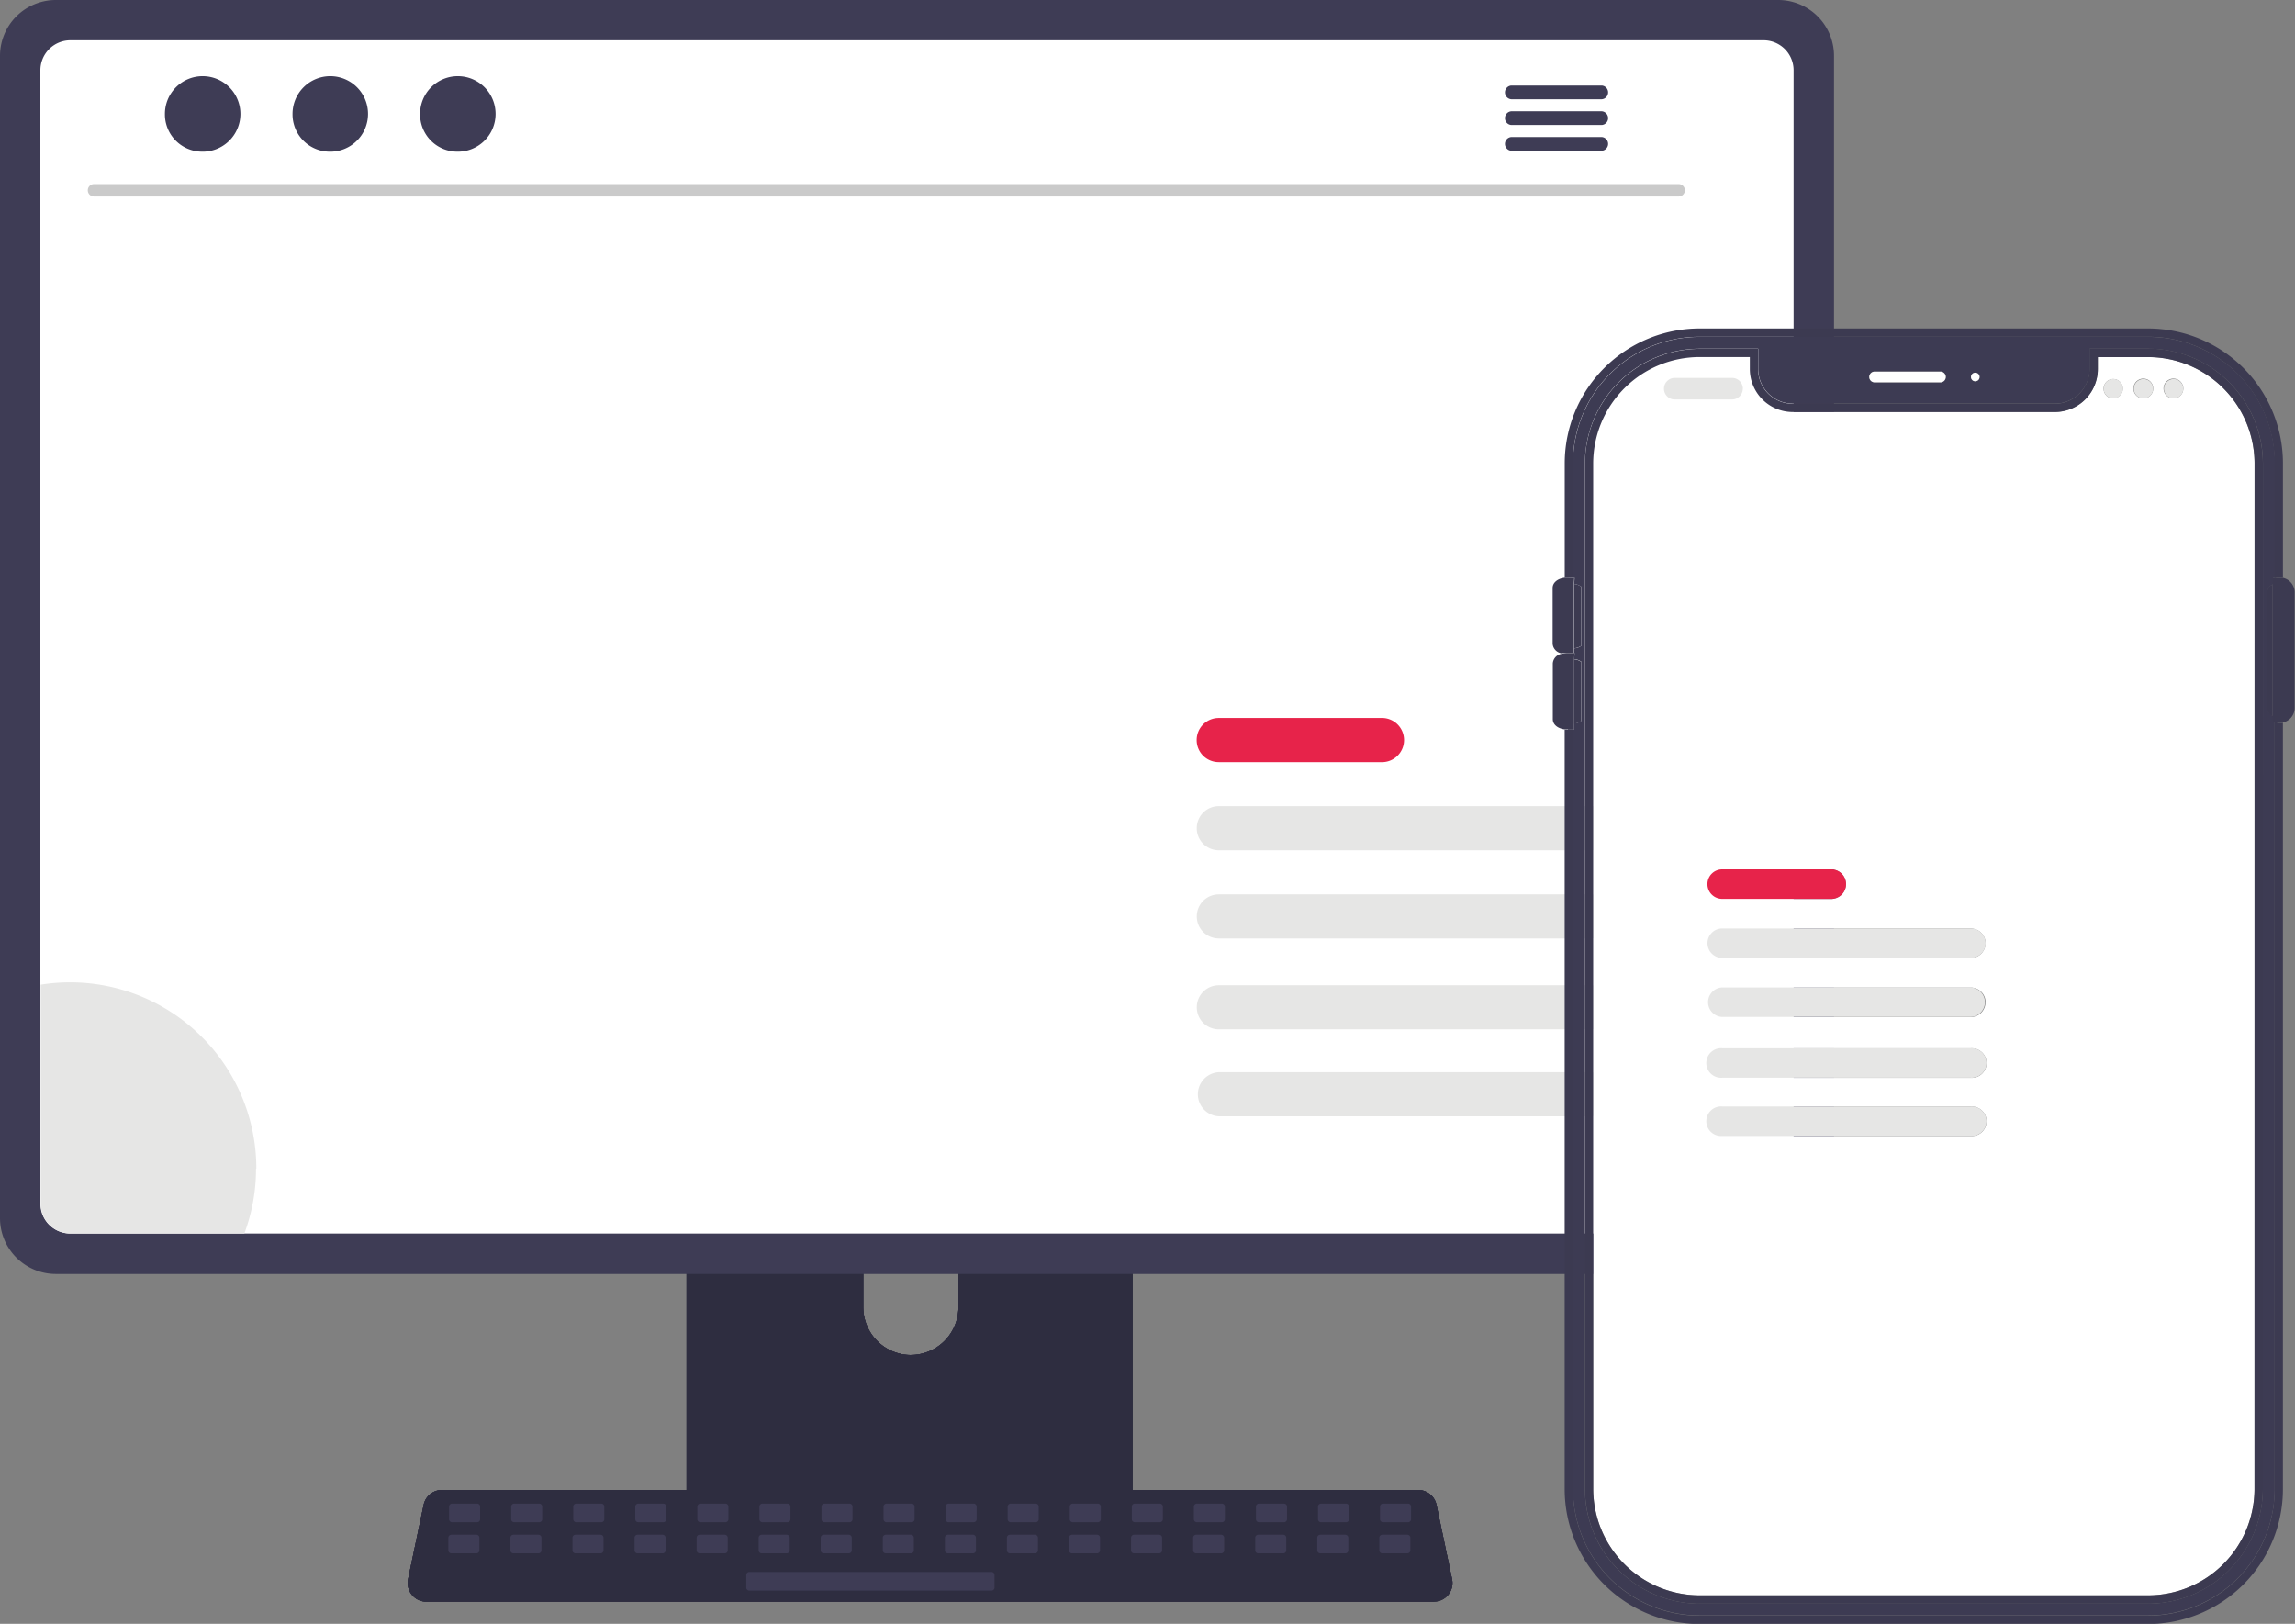 <svg xmlns="http://www.w3.org/2000/svg" xmlns:xlink="http://www.w3.org/1999/xlink" width="81.649" height="57.768" viewBox="0 0 81.649 57.768">
  <rect x="0" y="0" width="81.649" height="57.768" fill="#808080" stroke="none"/>
  <defs>
    <clipPath id="clip-path">
      <rect id="長方形_28699" data-name="長方形 28699" width="81.649" height="57.768" transform="translate(0 0)" fill="#fff"/>
    </clipPath>
  </defs>
  <g id="front-page-proposal-icon-02" clip-path="url(#clip-path)">
    <path id="パス_599" data-name="パス 599" d="M57.382,61.172H43.047a.769.769,0,0,0-.764.766V80.166H58.148V61.938a.768.768,0,0,0-.764-.766ZM50.263,74.039a1.7,1.7,0,0,1-1.694-1.691V69.735a1.694,1.694,0,0,1,3.387,0v2.612a1.7,1.7,0,0,1-1.694,1.691Z" transform="translate(-17.857 -25.834)" fill="#2e2d40"/>
    <path id="パス_600" data-name="パス 600" d="M42.2,92.8v2.186a.426.426,0,0,0,.428.426H57.735a.428.428,0,0,0,.426-.426V92.8Z" transform="translate(-17.821 -39.19)" fill="#3e3c55"/>
    <path id="パス_601" data-name="パス 601" d="M61.62,95.731H25.771a.663.663,0,0,1-.662-.662.721.721,0,0,1,.013-.137l.556-2.65a.663.663,0,0,1,.645-.523h34.74a.663.663,0,0,1,.645.523l.556,2.65a.662.662,0,0,1-.51.782.7.7,0,0,1-.135.013Z" transform="translate(-10.604 -38.751)" fill="#2e2d40"/>
    <path id="パス_602" data-name="パス 602" d="M28.654,92.6h-.888a.108.108,0,0,0-.108.108v.446a.108.108,0,0,0,.108.108h.888a.108.108,0,0,0,.108-.108v-.446A.108.108,0,0,0,28.654,92.6Z" transform="translate(-11.681 -39.108)" fill="#3e3c55"/>
    <path id="パス_603" data-name="パス 603" d="M32.477,92.6h-.888a.108.108,0,0,0-.108.108v.446a.108.108,0,0,0,.108.108h.888a.108.108,0,0,0,.108-.108v-.446A.108.108,0,0,0,32.477,92.6Z" transform="translate(-13.295 -39.108)" fill="#3e3c55"/>
    <path id="パス_604" data-name="パス 604" d="M36.3,92.6h-.888a.108.108,0,0,0-.108.108v.446a.108.108,0,0,0,.108.108H36.3a.108.108,0,0,0,.108-.108v-.446A.108.108,0,0,0,36.3,92.6Z" transform="translate(-14.909 -39.108)" fill="#3e3c55"/>
    <path id="パス_605" data-name="パス 605" d="M40.121,92.6h-.888a.108.108,0,0,0-.108.108v.446a.108.108,0,0,0,.108.108h.888a.108.108,0,0,0,.108-.108v-.446A.108.108,0,0,0,40.121,92.6Z" transform="translate(-16.524 -39.108)" fill="#3e3c55"/>
    <path id="パス_606" data-name="パス 606" d="M43.944,92.6h-.888a.108.108,0,0,0-.108.108v.446a.108.108,0,0,0,.108.108h.888a.108.108,0,0,0,.108-.108v-.446A.108.108,0,0,0,43.944,92.6Z" transform="translate(-18.138 -39.108)" fill="#3e3c55"/>
    <path id="パス_607" data-name="パス 607" d="M47.766,92.6h-.888a.108.108,0,0,0-.108.108v.446a.108.108,0,0,0,.108.108h.888a.108.108,0,0,0,.108-.108v-.446A.108.108,0,0,0,47.766,92.6Z" transform="translate(-19.752 -39.108)" fill="#3e3c55"/>
    <path id="パス_608" data-name="パス 608" d="M51.588,92.6H50.7a.108.108,0,0,0-.108.108v.446a.108.108,0,0,0,.108.108h.888a.108.108,0,0,0,.108-.108v-.446A.108.108,0,0,0,51.588,92.6Z" transform="translate(-21.366 -39.108)" fill="#3e3c55"/>
    <path id="パス_609" data-name="パス 609" d="M55.411,92.6h-.888a.108.108,0,0,0-.108.108v.446a.108.108,0,0,0,.108.108h.888a.108.108,0,0,0,.108-.108v-.446A.108.108,0,0,0,55.411,92.6Z" transform="translate(-22.981 -39.108)" fill="#3e3c55"/>
    <path id="パス_610" data-name="パス 610" d="M59.233,92.6h-.888a.108.108,0,0,0-.108.108v.446a.108.108,0,0,0,.108.108h.888a.108.108,0,0,0,.108-.108v-.446A.108.108,0,0,0,59.233,92.6Z" transform="translate(-24.595 -39.108)" fill="#3e3c55"/>
    <path id="パス_611" data-name="パス 611" d="M63.055,92.6h-.888a.108.108,0,0,0-.108.108v.446a.108.108,0,0,0,.108.108h.888a.108.108,0,0,0,.108-.108v-.446A.108.108,0,0,0,63.055,92.6Z" transform="translate(-26.209 -39.108)" fill="#3e3c55"/>
    <path id="パス_612" data-name="パス 612" d="M66.878,92.6H65.99a.108.108,0,0,0-.108.108v.446a.108.108,0,0,0,.108.108h.888a.108.108,0,0,0,.108-.108v-.446A.108.108,0,0,0,66.878,92.6Z" transform="translate(-27.823 -39.108)" fill="#3e3c55"/>
    <path id="パス_613" data-name="パス 613" d="M70.7,92.6h-.888a.108.108,0,0,0-.108.108v.446a.108.108,0,0,0,.108.108H70.7a.108.108,0,0,0,.108-.108v-.446A.108.108,0,0,0,70.7,92.6Z" transform="translate(-29.438 -39.108)" fill="#3e3c55"/>
    <path id="パス_614" data-name="パス 614" d="M74.522,92.6h-.888a.108.108,0,0,0-.108.108v.446a.108.108,0,0,0,.108.108h.888a.108.108,0,0,0,.108-.108v-.446A.108.108,0,0,0,74.522,92.6Z" transform="translate(-31.052 -39.108)" fill="#3e3c55"/>
    <path id="パス_615" data-name="パス 615" d="M78.345,92.6h-.888a.108.108,0,0,0-.108.108v.446a.108.108,0,0,0,.108.108h.888a.108.108,0,0,0,.108-.108v-.446A.108.108,0,0,0,78.345,92.6Z" transform="translate(-32.666 -39.108)" fill="#3e3c55"/>
    <path id="パス_616" data-name="パス 616" d="M82.167,92.6h-.888a.108.108,0,0,0-.108.108v.446a.108.108,0,0,0,.108.108h.888a.108.108,0,0,0,.108-.108v-.446A.108.108,0,0,0,82.167,92.6Z" transform="translate(-34.28 -39.108)" fill="#3e3c55"/>
    <path id="パス_617" data-name="パス 617" d="M85.989,92.6H85.1a.108.108,0,0,0-.108.108v.446a.108.108,0,0,0,.108.108h.888a.108.108,0,0,0,.108-.108v-.446A.108.108,0,0,0,85.989,92.6Z" transform="translate(-35.895 -39.108)" fill="#3e3c55"/>
    <path id="パス_618" data-name="パス 618" d="M28.608,94.514h-.888a.108.108,0,0,0-.108.108v.446a.108.108,0,0,0,.108.108h.888a.108.108,0,0,0,.108-.108v-.446A.108.108,0,0,0,28.608,94.514Z" transform="translate(-11.661 -39.915)" fill="#3e3c55"/>
    <path id="パス_619" data-name="パス 619" d="M32.431,94.514h-.888a.108.108,0,0,0-.108.108v.446a.108.108,0,0,0,.108.108h.888a.108.108,0,0,0,.108-.108v-.446A.108.108,0,0,0,32.431,94.514Z" transform="translate(-13.276 -39.915)" fill="#3e3c55"/>
    <path id="パス_620" data-name="パス 620" d="M36.253,94.514h-.888a.108.108,0,0,0-.108.108v.446a.108.108,0,0,0,.108.108h.888a.108.108,0,0,0,.108-.108v-.446A.108.108,0,0,0,36.253,94.514Z" transform="translate(-14.89 -39.915)" fill="#3e3c55"/>
    <path id="パス_621" data-name="パス 621" d="M40.075,94.514h-.888a.108.108,0,0,0-.108.108v.446a.108.108,0,0,0,.108.108h.888a.108.108,0,0,0,.108-.108v-.446A.108.108,0,0,0,40.075,94.514Z" transform="translate(-16.504 -39.915)" fill="#3e3c55"/>
    <path id="パス_622" data-name="パス 622" d="M43.9,94.514H43.01a.108.108,0,0,0-.108.108v.446a.108.108,0,0,0,.108.108H43.9a.108.108,0,0,0,.108-.108v-.446A.108.108,0,0,0,43.9,94.514Z" transform="translate(-18.118 -39.915)" fill="#3e3c55"/>
    <path id="パス_623" data-name="パス 623" d="M47.72,94.514h-.888a.108.108,0,0,0-.108.108v.446a.108.108,0,0,0,.108.108h.888a.108.108,0,0,0,.108-.108v-.446A.108.108,0,0,0,47.72,94.514Z" transform="translate(-19.733 -39.915)" fill="#3e3c55"/>
    <path id="パス_624" data-name="パス 624" d="M51.542,94.514h-.888a.108.108,0,0,0-.108.108v.446a.108.108,0,0,0,.108.108h.888a.108.108,0,0,0,.108-.108v-.446A.108.108,0,0,0,51.542,94.514Z" transform="translate(-21.347 -39.915)" fill="#3e3c55"/>
    <path id="パス_625" data-name="パス 625" d="M55.365,94.514h-.888a.108.108,0,0,0-.108.108v.446a.108.108,0,0,0,.108.108h.888a.108.108,0,0,0,.108-.108v-.446A.108.108,0,0,0,55.365,94.514Z" transform="translate(-22.961 -39.915)" fill="#3e3c55"/>
    <path id="パス_626" data-name="パス 626" d="M59.187,94.514H58.3a.108.108,0,0,0-.108.108v.446a.108.108,0,0,0,.108.108h.888a.108.108,0,0,0,.108-.108v-.446A.108.108,0,0,0,59.187,94.514Z" transform="translate(-24.575 -39.915)" fill="#3e3c55"/>
    <path id="パス_627" data-name="パス 627" d="M63.009,94.514h-.888a.108.108,0,0,0-.108.108v.446a.108.108,0,0,0,.108.108h.888a.108.108,0,0,0,.108-.108v-.446A.108.108,0,0,0,63.009,94.514Z" transform="translate(-26.19 -39.915)" fill="#3e3c55"/>
    <path id="パス_628" data-name="パス 628" d="M66.832,94.514h-.888a.108.108,0,0,0-.108.108v.446a.108.108,0,0,0,.108.108h.888a.108.108,0,0,0,.108-.108v-.446A.108.108,0,0,0,66.832,94.514Z" transform="translate(-27.804 -39.915)" fill="#3e3c55"/>
    <path id="パス_629" data-name="パス 629" d="M70.654,94.514h-.888a.108.108,0,0,0-.108.108v.446a.108.108,0,0,0,.108.108h.888a.108.108,0,0,0,.108-.108v-.446A.108.108,0,0,0,70.654,94.514Z" transform="translate(-29.418 -39.915)" fill="#3e3c55"/>
    <path id="パス_630" data-name="パス 630" d="M74.476,94.514h-.888a.108.108,0,0,0-.108.108v.446a.108.108,0,0,0,.108.108h.888a.108.108,0,0,0,.108-.108v-.446A.108.108,0,0,0,74.476,94.514Z" transform="translate(-31.032 -39.915)" fill="#3e3c55"/>
    <path id="パス_631" data-name="パス 631" d="M78.3,94.514h-.888a.108.108,0,0,0-.108.108v.446a.108.108,0,0,0,.108.108H78.3a.108.108,0,0,0,.108-.108v-.446A.108.108,0,0,0,78.3,94.514Z" transform="translate(-32.647 -39.915)" fill="#3e3c55"/>
    <path id="パス_632" data-name="パス 632" d="M82.121,94.514h-.888a.108.108,0,0,0-.108.108v.446a.108.108,0,0,0,.108.108h.888a.108.108,0,0,0,.108-.108v-.446A.108.108,0,0,0,82.121,94.514Z" transform="translate(-34.261 -39.915)" fill="#3e3c55"/>
    <path id="パス_633" data-name="パス 633" d="M85.943,94.514h-.888a.108.108,0,0,0-.108.108v.446a.108.108,0,0,0,.108.108h.888a.108.108,0,0,0,.108-.108v-.446A.108.108,0,0,0,85.943,94.514Z" transform="translate(-35.875 -39.915)" fill="#3e3c55"/>
    <path id="パス_634" data-name="パス 634" d="M54.684,96.808H46.068a.108.108,0,0,0-.108.108v.446a.108.108,0,0,0,.108.108h8.616a.108.108,0,0,0,.108-.108v-.446A.108.108,0,0,0,54.684,96.808Z" transform="translate(-19.41 -40.884)" fill="#3e3c55"/>
    <path id="パス_635" data-name="パス 635" d="M57.382,61.172H43.047a.769.769,0,0,0-.764.766V80.166H58.148V61.938a.768.768,0,0,0-.764-.766ZM50.263,74.039a1.7,1.7,0,0,1-1.694-1.691V69.735a1.694,1.694,0,0,1,3.387,0v2.612a1.7,1.7,0,0,1-1.694,1.691Z" transform="translate(-17.857 -25.834)" fill="#2e2d40"/>
    <path id="パス_636" data-name="パス 636" d="M42.2,92.8v2.186a.426.426,0,0,0,.428.426H57.735a.428.428,0,0,0,.426-.426V92.8Z" transform="translate(-17.821 -39.19)" fill="#3e3c55"/>
    <path id="パス_637" data-name="パス 637" d="M61.62,95.731H25.771a.663.663,0,0,1-.662-.662.721.721,0,0,1,.013-.137l.556-2.65a.663.663,0,0,1,.645-.523h34.74a.663.663,0,0,1,.645.523l.556,2.65a.662.662,0,0,1-.51.782.7.7,0,0,1-.135.013Z" transform="translate(-10.604 -38.751)" fill="#2e2d40"/>
    <path id="パス_638" data-name="パス 638" d="M28.654,92.6h-.888a.108.108,0,0,0-.108.108v.446a.108.108,0,0,0,.108.108h.888a.108.108,0,0,0,.108-.108v-.446A.108.108,0,0,0,28.654,92.6Z" transform="translate(-11.681 -39.108)" fill="#3e3c55"/>
    <path id="パス_639" data-name="パス 639" d="M32.477,92.6h-.888a.108.108,0,0,0-.108.108v.446a.108.108,0,0,0,.108.108h.888a.108.108,0,0,0,.108-.108v-.446A.108.108,0,0,0,32.477,92.6Z" transform="translate(-13.295 -39.108)" fill="#3e3c55"/>
    <path id="パス_640" data-name="パス 640" d="M36.3,92.6h-.888a.108.108,0,0,0-.108.108v.446a.108.108,0,0,0,.108.108H36.3a.108.108,0,0,0,.108-.108v-.446A.108.108,0,0,0,36.3,92.6Z" transform="translate(-14.909 -39.108)" fill="#3e3c55"/>
    <path id="パス_641" data-name="パス 641" d="M40.121,92.6h-.888a.108.108,0,0,0-.108.108v.446a.108.108,0,0,0,.108.108h.888a.108.108,0,0,0,.108-.108v-.446A.108.108,0,0,0,40.121,92.6Z" transform="translate(-16.524 -39.108)" fill="#3e3c55"/>
    <path id="パス_642" data-name="パス 642" d="M43.944,92.6h-.888a.108.108,0,0,0-.108.108v.446a.108.108,0,0,0,.108.108h.888a.108.108,0,0,0,.108-.108v-.446A.108.108,0,0,0,43.944,92.6Z" transform="translate(-18.138 -39.108)" fill="#3e3c55"/>
    <path id="パス_643" data-name="パス 643" d="M47.766,92.6h-.888a.108.108,0,0,0-.108.108v.446a.108.108,0,0,0,.108.108h.888a.108.108,0,0,0,.108-.108v-.446A.108.108,0,0,0,47.766,92.6Z" transform="translate(-19.752 -39.108)" fill="#3e3c55"/>
    <path id="パス_644" data-name="パス 644" d="M51.588,92.6H50.7a.108.108,0,0,0-.108.108v.446a.108.108,0,0,0,.108.108h.888a.108.108,0,0,0,.108-.108v-.446A.108.108,0,0,0,51.588,92.6Z" transform="translate(-21.366 -39.108)" fill="#3e3c55"/>
    <path id="パス_645" data-name="パス 645" d="M55.411,92.6h-.888a.108.108,0,0,0-.108.108v.446a.108.108,0,0,0,.108.108h.888a.108.108,0,0,0,.108-.108v-.446A.108.108,0,0,0,55.411,92.6Z" transform="translate(-22.981 -39.108)" fill="#3e3c55"/>
    <path id="パス_646" data-name="パス 646" d="M59.233,92.6h-.888a.108.108,0,0,0-.108.108v.446a.108.108,0,0,0,.108.108h.888a.108.108,0,0,0,.108-.108v-.446A.108.108,0,0,0,59.233,92.6Z" transform="translate(-24.595 -39.108)" fill="#3e3c55"/>
    <path id="パス_647" data-name="パス 647" d="M63.055,92.6h-.888a.108.108,0,0,0-.108.108v.446a.108.108,0,0,0,.108.108h.888a.108.108,0,0,0,.108-.108v-.446A.108.108,0,0,0,63.055,92.6Z" transform="translate(-26.209 -39.108)" fill="#3e3c55"/>
    <path id="パス_648" data-name="パス 648" d="M66.878,92.6H65.99a.108.108,0,0,0-.108.108v.446a.108.108,0,0,0,.108.108h.888a.108.108,0,0,0,.108-.108v-.446A.108.108,0,0,0,66.878,92.6Z" transform="translate(-27.823 -39.108)" fill="#3e3c55"/>
    <path id="パス_649" data-name="パス 649" d="M70.7,92.6h-.888a.108.108,0,0,0-.108.108v.446a.108.108,0,0,0,.108.108H70.7a.108.108,0,0,0,.108-.108v-.446A.108.108,0,0,0,70.7,92.6Z" transform="translate(-29.438 -39.108)" fill="#3e3c55"/>
    <path id="パス_650" data-name="パス 650" d="M74.522,92.6h-.888a.108.108,0,0,0-.108.108v.446a.108.108,0,0,0,.108.108h.888a.108.108,0,0,0,.108-.108v-.446A.108.108,0,0,0,74.522,92.6Z" transform="translate(-31.052 -39.108)" fill="#3e3c55"/>
    <path id="パス_651" data-name="パス 651" d="M78.345,92.6h-.888a.108.108,0,0,0-.108.108v.446a.108.108,0,0,0,.108.108h.888a.108.108,0,0,0,.108-.108v-.446A.108.108,0,0,0,78.345,92.6Z" transform="translate(-32.666 -39.108)" fill="#3e3c55"/>
    <path id="パス_652" data-name="パス 652" d="M82.167,92.6h-.888a.108.108,0,0,0-.108.108v.446a.108.108,0,0,0,.108.108h.888a.108.108,0,0,0,.108-.108v-.446A.108.108,0,0,0,82.167,92.6Z" transform="translate(-34.28 -39.108)" fill="#3e3c55"/>
    <path id="パス_653" data-name="パス 653" d="M85.989,92.6H85.1a.108.108,0,0,0-.108.108v.446a.108.108,0,0,0,.108.108h.888a.108.108,0,0,0,.108-.108v-.446A.108.108,0,0,0,85.989,92.6Z" transform="translate(-35.895 -39.108)" fill="#3e3c55"/>
    <path id="パス_654" data-name="パス 654" d="M28.608,94.514h-.888a.108.108,0,0,0-.108.108v.446a.108.108,0,0,0,.108.108h.888a.108.108,0,0,0,.108-.108v-.446A.108.108,0,0,0,28.608,94.514Z" transform="translate(-11.661 -39.915)" fill="#3e3c55"/>
    <path id="パス_655" data-name="パス 655" d="M32.431,94.514h-.888a.108.108,0,0,0-.108.108v.446a.108.108,0,0,0,.108.108h.888a.108.108,0,0,0,.108-.108v-.446A.108.108,0,0,0,32.431,94.514Z" transform="translate(-13.276 -39.915)" fill="#3e3c55"/>
    <path id="パス_656" data-name="パス 656" d="M36.253,94.514h-.888a.108.108,0,0,0-.108.108v.446a.108.108,0,0,0,.108.108h.888a.108.108,0,0,0,.108-.108v-.446A.108.108,0,0,0,36.253,94.514Z" transform="translate(-14.89 -39.915)" fill="#3e3c55"/>
    <path id="パス_657" data-name="パス 657" d="M40.075,94.514h-.888a.108.108,0,0,0-.108.108v.446a.108.108,0,0,0,.108.108h.888a.108.108,0,0,0,.108-.108v-.446A.108.108,0,0,0,40.075,94.514Z" transform="translate(-16.504 -39.915)" fill="#3e3c55"/>
    <path id="パス_658" data-name="パス 658" d="M43.9,94.514H43.01a.108.108,0,0,0-.108.108v.446a.108.108,0,0,0,.108.108H43.9a.108.108,0,0,0,.108-.108v-.446A.108.108,0,0,0,43.9,94.514Z" transform="translate(-18.118 -39.915)" fill="#3e3c55"/>
    <path id="パス_659" data-name="パス 659" d="M47.72,94.514h-.888a.108.108,0,0,0-.108.108v.446a.108.108,0,0,0,.108.108h.888a.108.108,0,0,0,.108-.108v-.446A.108.108,0,0,0,47.72,94.514Z" transform="translate(-19.733 -39.915)" fill="#3e3c55"/>
    <path id="パス_660" data-name="パス 660" d="M51.542,94.514h-.888a.108.108,0,0,0-.108.108v.446a.108.108,0,0,0,.108.108h.888a.108.108,0,0,0,.108-.108v-.446A.108.108,0,0,0,51.542,94.514Z" transform="translate(-21.347 -39.915)" fill="#3e3c55"/>
    <path id="パス_661" data-name="パス 661" d="M55.365,94.514h-.888a.108.108,0,0,0-.108.108v.446a.108.108,0,0,0,.108.108h.888a.108.108,0,0,0,.108-.108v-.446A.108.108,0,0,0,55.365,94.514Z" transform="translate(-22.961 -39.915)" fill="#3e3c55"/>
    <path id="パス_662" data-name="パス 662" d="M59.187,94.514H58.3a.108.108,0,0,0-.108.108v.446a.108.108,0,0,0,.108.108h.888a.108.108,0,0,0,.108-.108v-.446A.108.108,0,0,0,59.187,94.514Z" transform="translate(-24.575 -39.915)" fill="#3e3c55"/>
    <path id="パス_663" data-name="パス 663" d="M63.009,94.514h-.888a.108.108,0,0,0-.108.108v.446a.108.108,0,0,0,.108.108h.888a.108.108,0,0,0,.108-.108v-.446A.108.108,0,0,0,63.009,94.514Z" transform="translate(-26.19 -39.915)" fill="#3e3c55"/>
    <path id="パス_664" data-name="パス 664" d="M66.832,94.514h-.888a.108.108,0,0,0-.108.108v.446a.108.108,0,0,0,.108.108h.888a.108.108,0,0,0,.108-.108v-.446A.108.108,0,0,0,66.832,94.514Z" transform="translate(-27.804 -39.915)" fill="#3e3c55"/>
    <path id="パス_665" data-name="パス 665" d="M70.654,94.514h-.888a.108.108,0,0,0-.108.108v.446a.108.108,0,0,0,.108.108h.888a.108.108,0,0,0,.108-.108v-.446A.108.108,0,0,0,70.654,94.514Z" transform="translate(-29.418 -39.915)" fill="#3e3c55"/>
    <path id="パス_666" data-name="パス 666" d="M74.476,94.514h-.888a.108.108,0,0,0-.108.108v.446a.108.108,0,0,0,.108.108h.888a.108.108,0,0,0,.108-.108v-.446A.108.108,0,0,0,74.476,94.514Z" transform="translate(-31.032 -39.915)" fill="#3e3c55"/>
    <path id="パス_667" data-name="パス 667" d="M78.3,94.514h-.888a.108.108,0,0,0-.108.108v.446a.108.108,0,0,0,.108.108H78.3a.108.108,0,0,0,.108-.108v-.446A.108.108,0,0,0,78.3,94.514Z" transform="translate(-32.647 -39.915)" fill="#3e3c55"/>
    <path id="パス_668" data-name="パス 668" d="M82.121,94.514h-.888a.108.108,0,0,0-.108.108v.446a.108.108,0,0,0,.108.108h.888a.108.108,0,0,0,.108-.108v-.446A.108.108,0,0,0,82.121,94.514Z" transform="translate(-34.261 -39.915)" fill="#3e3c55"/>
    <path id="パス_669" data-name="パス 669" d="M85.943,94.514h-.888a.108.108,0,0,0-.108.108v.446a.108.108,0,0,0,.108.108h.888a.108.108,0,0,0,.108-.108v-.446A.108.108,0,0,0,85.943,94.514Z" transform="translate(-35.875 -39.915)" fill="#3e3c55"/>
    <path id="パス_670" data-name="パス 670" d="M54.684,96.808H46.068a.108.108,0,0,0-.108.108v.446a.108.108,0,0,0,.108.108h8.616a.108.108,0,0,0,.108-.108v-.446A.108.108,0,0,0,54.684,96.808Z" transform="translate(-19.41 -40.884)" fill="#3e3c55"/>
    <path id="パス_671" data-name="パス 671" d="M57.382,61.172H43.047a.769.769,0,0,0-.764.766V80.166H58.148V61.938a.768.768,0,0,0-.764-.766ZM50.263,74.039a1.7,1.7,0,0,1-1.694-1.691V69.735a1.694,1.694,0,0,1,3.387,0v2.612a1.7,1.7,0,0,1-1.694,1.691Z" transform="translate(-17.857 -25.834)" fill="#2e2d40"/>
    <path id="パス_672" data-name="パス 672" d="M42.2,92.8v2.186a.426.426,0,0,0,.428.426H57.735a.428.428,0,0,0,.426-.426V92.8Z" transform="translate(-17.821 -39.19)" fill="#3e3c55"/>
    <path id="パス_673" data-name="パス 673" d="M61.62,95.731H25.771a.663.663,0,0,1-.662-.662.721.721,0,0,1,.013-.137l.556-2.65a.663.663,0,0,1,.645-.523h34.74a.663.663,0,0,1,.645.523l.556,2.65a.662.662,0,0,1-.51.782.7.7,0,0,1-.135.013Z" transform="translate(-10.604 -38.751)" fill="#2e2d40"/>
    <path id="パス_674" data-name="パス 674" d="M28.654,92.6h-.888a.108.108,0,0,0-.108.108v.446a.108.108,0,0,0,.108.108h.888a.108.108,0,0,0,.108-.108v-.446A.108.108,0,0,0,28.654,92.6Z" transform="translate(-11.681 -39.108)" fill="#3e3c55"/>
    <path id="パス_675" data-name="パス 675" d="M32.477,92.6h-.888a.108.108,0,0,0-.108.108v.446a.108.108,0,0,0,.108.108h.888a.108.108,0,0,0,.108-.108v-.446A.108.108,0,0,0,32.477,92.6Z" transform="translate(-13.295 -39.108)" fill="#3e3c55"/>
    <path id="パス_676" data-name="パス 676" d="M36.3,92.6h-.888a.108.108,0,0,0-.108.108v.446a.108.108,0,0,0,.108.108H36.3a.108.108,0,0,0,.108-.108v-.446A.108.108,0,0,0,36.3,92.6Z" transform="translate(-14.909 -39.108)" fill="#3e3c55"/>
    <path id="パス_677" data-name="パス 677" d="M40.121,92.6h-.888a.108.108,0,0,0-.108.108v.446a.108.108,0,0,0,.108.108h.888a.108.108,0,0,0,.108-.108v-.446A.108.108,0,0,0,40.121,92.6Z" transform="translate(-16.524 -39.108)" fill="#3e3c55"/>
    <path id="パス_678" data-name="パス 678" d="M43.944,92.6h-.888a.108.108,0,0,0-.108.108v.446a.108.108,0,0,0,.108.108h.888a.108.108,0,0,0,.108-.108v-.446A.108.108,0,0,0,43.944,92.6Z" transform="translate(-18.138 -39.108)" fill="#3e3c55"/>
    <path id="パス_679" data-name="パス 679" d="M47.766,92.6h-.888a.108.108,0,0,0-.108.108v.446a.108.108,0,0,0,.108.108h.888a.108.108,0,0,0,.108-.108v-.446A.108.108,0,0,0,47.766,92.6Z" transform="translate(-19.752 -39.108)" fill="#3e3c55"/>
    <path id="パス_680" data-name="パス 680" d="M51.588,92.6H50.7a.108.108,0,0,0-.108.108v.446a.108.108,0,0,0,.108.108h.888a.108.108,0,0,0,.108-.108v-.446A.108.108,0,0,0,51.588,92.6Z" transform="translate(-21.366 -39.108)" fill="#3e3c55"/>
    <path id="パス_681" data-name="パス 681" d="M55.411,92.6h-.888a.108.108,0,0,0-.108.108v.446a.108.108,0,0,0,.108.108h.888a.108.108,0,0,0,.108-.108v-.446A.108.108,0,0,0,55.411,92.6Z" transform="translate(-22.981 -39.108)" fill="#3e3c55"/>
    <path id="パス_682" data-name="パス 682" d="M59.233,92.6h-.888a.108.108,0,0,0-.108.108v.446a.108.108,0,0,0,.108.108h.888a.108.108,0,0,0,.108-.108v-.446A.108.108,0,0,0,59.233,92.6Z" transform="translate(-24.595 -39.108)" fill="#3e3c55"/>
    <path id="パス_683" data-name="パス 683" d="M63.055,92.6h-.888a.108.108,0,0,0-.108.108v.446a.108.108,0,0,0,.108.108h.888a.108.108,0,0,0,.108-.108v-.446A.108.108,0,0,0,63.055,92.6Z" transform="translate(-26.209 -39.108)" fill="#3e3c55"/>
    <path id="パス_684" data-name="パス 684" d="M66.878,92.6H65.99a.108.108,0,0,0-.108.108v.446a.108.108,0,0,0,.108.108h.888a.108.108,0,0,0,.108-.108v-.446A.108.108,0,0,0,66.878,92.6Z" transform="translate(-27.823 -39.108)" fill="#3e3c55"/>
    <path id="パス_685" data-name="パス 685" d="M70.7,92.6h-.888a.108.108,0,0,0-.108.108v.446a.108.108,0,0,0,.108.108H70.7a.108.108,0,0,0,.108-.108v-.446A.108.108,0,0,0,70.7,92.6Z" transform="translate(-29.438 -39.108)" fill="#3e3c55"/>
    <path id="パス_686" data-name="パス 686" d="M74.522,92.6h-.888a.108.108,0,0,0-.108.108v.446a.108.108,0,0,0,.108.108h.888a.108.108,0,0,0,.108-.108v-.446A.108.108,0,0,0,74.522,92.6Z" transform="translate(-31.052 -39.108)" fill="#3e3c55"/>
    <path id="パス_687" data-name="パス 687" d="M78.345,92.6h-.888a.108.108,0,0,0-.108.108v.446a.108.108,0,0,0,.108.108h.888a.108.108,0,0,0,.108-.108v-.446A.108.108,0,0,0,78.345,92.6Z" transform="translate(-32.666 -39.108)" fill="#3e3c55"/>
    <path id="パス_688" data-name="パス 688" d="M82.167,92.6h-.888a.108.108,0,0,0-.108.108v.446a.108.108,0,0,0,.108.108h.888a.108.108,0,0,0,.108-.108v-.446A.108.108,0,0,0,82.167,92.6Z" transform="translate(-34.28 -39.108)" fill="#3e3c55"/>
    <path id="パス_689" data-name="パス 689" d="M85.989,92.6H85.1a.108.108,0,0,0-.108.108v.446a.108.108,0,0,0,.108.108h.888a.108.108,0,0,0,.108-.108v-.446A.108.108,0,0,0,85.989,92.6Z" transform="translate(-35.895 -39.108)" fill="#3e3c55"/>
    <path id="パス_690" data-name="パス 690" d="M28.608,94.514h-.888a.108.108,0,0,0-.108.108v.446a.108.108,0,0,0,.108.108h.888a.108.108,0,0,0,.108-.108v-.446A.108.108,0,0,0,28.608,94.514Z" transform="translate(-11.661 -39.915)" fill="#3e3c55"/>
    <path id="パス_691" data-name="パス 691" d="M32.431,94.514h-.888a.108.108,0,0,0-.108.108v.446a.108.108,0,0,0,.108.108h.888a.108.108,0,0,0,.108-.108v-.446A.108.108,0,0,0,32.431,94.514Z" transform="translate(-13.276 -39.915)" fill="#3e3c55"/>
    <path id="パス_692" data-name="パス 692" d="M36.253,94.514h-.888a.108.108,0,0,0-.108.108v.446a.108.108,0,0,0,.108.108h.888a.108.108,0,0,0,.108-.108v-.446A.108.108,0,0,0,36.253,94.514Z" transform="translate(-14.89 -39.915)" fill="#3e3c55"/>
    <path id="パス_693" data-name="パス 693" d="M40.075,94.514h-.888a.108.108,0,0,0-.108.108v.446a.108.108,0,0,0,.108.108h.888a.108.108,0,0,0,.108-.108v-.446A.108.108,0,0,0,40.075,94.514Z" transform="translate(-16.504 -39.915)" fill="#3e3c55"/>
    <path id="パス_694" data-name="パス 694" d="M43.9,94.514H43.01a.108.108,0,0,0-.108.108v.446a.108.108,0,0,0,.108.108H43.9a.108.108,0,0,0,.108-.108v-.446A.108.108,0,0,0,43.9,94.514Z" transform="translate(-18.118 -39.915)" fill="#3e3c55"/>
    <path id="パス_695" data-name="パス 695" d="M47.72,94.514h-.888a.108.108,0,0,0-.108.108v.446a.108.108,0,0,0,.108.108h.888a.108.108,0,0,0,.108-.108v-.446A.108.108,0,0,0,47.72,94.514Z" transform="translate(-19.733 -39.915)" fill="#3e3c55"/>
    <path id="パス_696" data-name="パス 696" d="M51.542,94.514h-.888a.108.108,0,0,0-.108.108v.446a.108.108,0,0,0,.108.108h.888a.108.108,0,0,0,.108-.108v-.446A.108.108,0,0,0,51.542,94.514Z" transform="translate(-21.347 -39.915)" fill="#3e3c55"/>
    <path id="パス_697" data-name="パス 697" d="M55.365,94.514h-.888a.108.108,0,0,0-.108.108v.446a.108.108,0,0,0,.108.108h.888a.108.108,0,0,0,.108-.108v-.446A.108.108,0,0,0,55.365,94.514Z" transform="translate(-22.961 -39.915)" fill="#3e3c55"/>
    <path id="パス_698" data-name="パス 698" d="M59.187,94.514H58.3a.108.108,0,0,0-.108.108v.446a.108.108,0,0,0,.108.108h.888a.108.108,0,0,0,.108-.108v-.446A.108.108,0,0,0,59.187,94.514Z" transform="translate(-24.575 -39.915)" fill="#3e3c55"/>
    <path id="パス_699" data-name="パス 699" d="M63.009,94.514h-.888a.108.108,0,0,0-.108.108v.446a.108.108,0,0,0,.108.108h.888a.108.108,0,0,0,.108-.108v-.446A.108.108,0,0,0,63.009,94.514Z" transform="translate(-26.19 -39.915)" fill="#3e3c55"/>
    <path id="パス_700" data-name="パス 700" d="M66.832,94.514h-.888a.108.108,0,0,0-.108.108v.446a.108.108,0,0,0,.108.108h.888a.108.108,0,0,0,.108-.108v-.446A.108.108,0,0,0,66.832,94.514Z" transform="translate(-27.804 -39.915)" fill="#3e3c55"/>
    <path id="パス_701" data-name="パス 701" d="M70.654,94.514h-.888a.108.108,0,0,0-.108.108v.446a.108.108,0,0,0,.108.108h.888a.108.108,0,0,0,.108-.108v-.446A.108.108,0,0,0,70.654,94.514Z" transform="translate(-29.418 -39.915)" fill="#3e3c55"/>
    <path id="パス_702" data-name="パス 702" d="M74.476,94.514h-.888a.108.108,0,0,0-.108.108v.446a.108.108,0,0,0,.108.108h.888a.108.108,0,0,0,.108-.108v-.446A.108.108,0,0,0,74.476,94.514Z" transform="translate(-31.032 -39.915)" fill="#3e3c55"/>
    <path id="パス_703" data-name="パス 703" d="M78.3,94.514h-.888a.108.108,0,0,0-.108.108v.446a.108.108,0,0,0,.108.108H78.3a.108.108,0,0,0,.108-.108v-.446A.108.108,0,0,0,78.3,94.514Z" transform="translate(-32.647 -39.915)" fill="#3e3c55"/>
    <path id="パス_704" data-name="パス 704" d="M82.121,94.514h-.888a.108.108,0,0,0-.108.108v.446a.108.108,0,0,0,.108.108h.888a.108.108,0,0,0,.108-.108v-.446A.108.108,0,0,0,82.121,94.514Z" transform="translate(-34.261 -39.915)" fill="#3e3c55"/>
    <path id="パス_705" data-name="パス 705" d="M85.943,94.514h-.888a.108.108,0,0,0-.108.108v.446a.108.108,0,0,0,.108.108h.888a.108.108,0,0,0,.108-.108v-.446A.108.108,0,0,0,85.943,94.514Z" transform="translate(-35.875 -39.915)" fill="#3e3c55"/>
    <path id="パス_706" data-name="パス 706" d="M54.684,96.808H46.068a.108.108,0,0,0-.108.108v.446a.108.108,0,0,0,.108.108h8.616a.108.108,0,0,0,.108-.108v-.446A.108.108,0,0,0,54.684,96.808Z" transform="translate(-19.41 -40.884)" fill="#3e3c55"/>
    <path id="パス_707" data-name="パス 707" d="M57.382,61.172H43.047a.769.769,0,0,0-.764.766V80.166H58.148V61.938a.768.768,0,0,0-.764-.766ZM50.263,74.039a1.7,1.7,0,0,1-1.694-1.691V69.735a1.694,1.694,0,0,1,3.387,0v2.612a1.7,1.7,0,0,1-1.694,1.691Z" transform="translate(-17.857 -25.834)" fill="#2e2d40"/>
    <path id="パス_708" data-name="パス 708" d="M42.2,92.8v2.186a.426.426,0,0,0,.428.426H57.735a.428.428,0,0,0,.426-.426V92.8Z" transform="translate(-17.821 -39.19)" fill="#3e3c55"/>
    <path id="パス_709" data-name="パス 709" d="M63.262,0H1.987A1.987,1.987,0,0,0,0,1.987V43.335a1.987,1.987,0,0,0,1.987,1.987H63.262a1.988,1.988,0,0,0,1.987-1.987V1.985A1.987,1.987,0,0,0,63.262,0Z" transform="translate(0 0)" fill="#3e3c55"/>
    <path id="パス_710" data-name="パス 710" d="M63.8,2.48H3.55A1.067,1.067,0,0,0,2.488,3.545V43.868A1.062,1.062,0,0,0,3.55,44.931H63.8a1.065,1.065,0,0,0,1.062-1.062V3.545A1.067,1.067,0,0,0,63.8,2.48Z" transform="translate(-1.051 -1.047)" fill="#fff"/>
    <path id="パス_711" data-name="パス 711" d="M61.62,95.731H25.771a.663.663,0,0,1-.662-.662.721.721,0,0,1,.013-.137l.556-2.65a.663.663,0,0,1,.645-.523h34.74a.663.663,0,0,1,.645.523l.556,2.65a.662.662,0,0,1-.51.782.7.7,0,0,1-.135.013Z" transform="translate(-10.604 -38.751)" fill="#2e2d40"/>
    <path id="パス_712" data-name="パス 712" d="M28.654,92.6h-.888a.108.108,0,0,0-.108.108v.446a.108.108,0,0,0,.108.108h.888a.108.108,0,0,0,.108-.108v-.446A.108.108,0,0,0,28.654,92.6Z" transform="translate(-11.681 -39.108)" fill="#3e3c55"/>
    <path id="パス_713" data-name="パス 713" d="M32.477,92.6h-.888a.108.108,0,0,0-.108.108v.446a.108.108,0,0,0,.108.108h.888a.108.108,0,0,0,.108-.108v-.446A.108.108,0,0,0,32.477,92.6Z" transform="translate(-13.295 -39.108)" fill="#3e3c55"/>
    <path id="パス_714" data-name="パス 714" d="M36.3,92.6h-.888a.108.108,0,0,0-.108.108v.446a.108.108,0,0,0,.108.108H36.3a.108.108,0,0,0,.108-.108v-.446A.108.108,0,0,0,36.3,92.6Z" transform="translate(-14.909 -39.108)" fill="#3e3c55"/>
    <path id="パス_715" data-name="パス 715" d="M40.121,92.6h-.888a.108.108,0,0,0-.108.108v.446a.108.108,0,0,0,.108.108h.888a.108.108,0,0,0,.108-.108v-.446A.108.108,0,0,0,40.121,92.6Z" transform="translate(-16.524 -39.108)" fill="#3e3c55"/>
    <path id="パス_716" data-name="パス 716" d="M43.944,92.6h-.888a.108.108,0,0,0-.108.108v.446a.108.108,0,0,0,.108.108h.888a.108.108,0,0,0,.108-.108v-.446A.108.108,0,0,0,43.944,92.6Z" transform="translate(-18.138 -39.108)" fill="#3e3c55"/>
    <path id="パス_717" data-name="パス 717" d="M47.766,92.6h-.888a.108.108,0,0,0-.108.108v.446a.108.108,0,0,0,.108.108h.888a.108.108,0,0,0,.108-.108v-.446A.108.108,0,0,0,47.766,92.6Z" transform="translate(-19.752 -39.108)" fill="#3e3c55"/>
    <path id="パス_718" data-name="パス 718" d="M51.588,92.6H50.7a.108.108,0,0,0-.108.108v.446a.108.108,0,0,0,.108.108h.888a.108.108,0,0,0,.108-.108v-.446A.108.108,0,0,0,51.588,92.6Z" transform="translate(-21.366 -39.108)" fill="#3e3c55"/>
    <path id="パス_719" data-name="パス 719" d="M55.411,92.6h-.888a.108.108,0,0,0-.108.108v.446a.108.108,0,0,0,.108.108h.888a.108.108,0,0,0,.108-.108v-.446A.108.108,0,0,0,55.411,92.6Z" transform="translate(-22.981 -39.108)" fill="#3e3c55"/>
    <path id="パス_720" data-name="パス 720" d="M59.233,92.6h-.888a.108.108,0,0,0-.108.108v.446a.108.108,0,0,0,.108.108h.888a.108.108,0,0,0,.108-.108v-.446A.108.108,0,0,0,59.233,92.6Z" transform="translate(-24.595 -39.108)" fill="#3e3c55"/>
    <path id="パス_721" data-name="パス 721" d="M63.055,92.6h-.888a.108.108,0,0,0-.108.108v.446a.108.108,0,0,0,.108.108h.888a.108.108,0,0,0,.108-.108v-.446A.108.108,0,0,0,63.055,92.6Z" transform="translate(-26.209 -39.108)" fill="#3e3c55"/>
    <path id="パス_722" data-name="パス 722" d="M66.878,92.6H65.99a.108.108,0,0,0-.108.108v.446a.108.108,0,0,0,.108.108h.888a.108.108,0,0,0,.108-.108v-.446A.108.108,0,0,0,66.878,92.6Z" transform="translate(-27.823 -39.108)" fill="#3e3c55"/>
    <path id="パス_723" data-name="パス 723" d="M70.7,92.6h-.888a.108.108,0,0,0-.108.108v.446a.108.108,0,0,0,.108.108H70.7a.108.108,0,0,0,.108-.108v-.446A.108.108,0,0,0,70.7,92.6Z" transform="translate(-29.438 -39.108)" fill="#3e3c55"/>
    <path id="パス_724" data-name="パス 724" d="M74.522,92.6h-.888a.108.108,0,0,0-.108.108v.446a.108.108,0,0,0,.108.108h.888a.108.108,0,0,0,.108-.108v-.446A.108.108,0,0,0,74.522,92.6Z" transform="translate(-31.052 -39.108)" fill="#3e3c55"/>
    <path id="パス_725" data-name="パス 725" d="M78.345,92.6h-.888a.108.108,0,0,0-.108.108v.446a.108.108,0,0,0,.108.108h.888a.108.108,0,0,0,.108-.108v-.446A.108.108,0,0,0,78.345,92.6Z" transform="translate(-32.666 -39.108)" fill="#3e3c55"/>
    <path id="パス_726" data-name="パス 726" d="M82.167,92.6h-.888a.108.108,0,0,0-.108.108v.446a.108.108,0,0,0,.108.108h.888a.108.108,0,0,0,.108-.108v-.446A.108.108,0,0,0,82.167,92.6Z" transform="translate(-34.28 -39.108)" fill="#3e3c55"/>
    <path id="パス_727" data-name="パス 727" d="M85.989,92.6H85.1a.108.108,0,0,0-.108.108v.446a.108.108,0,0,0,.108.108h.888a.108.108,0,0,0,.108-.108v-.446A.108.108,0,0,0,85.989,92.6Z" transform="translate(-35.895 -39.108)" fill="#3e3c55"/>
    <path id="パス_728" data-name="パス 728" d="M28.608,94.514h-.888a.108.108,0,0,0-.108.108v.446a.108.108,0,0,0,.108.108h.888a.108.108,0,0,0,.108-.108v-.446A.108.108,0,0,0,28.608,94.514Z" transform="translate(-11.661 -39.915)" fill="#3e3c55"/>
    <path id="パス_729" data-name="パス 729" d="M32.431,94.514h-.888a.108.108,0,0,0-.108.108v.446a.108.108,0,0,0,.108.108h.888a.108.108,0,0,0,.108-.108v-.446A.108.108,0,0,0,32.431,94.514Z" transform="translate(-13.276 -39.915)" fill="#3e3c55"/>
    <path id="パス_730" data-name="パス 730" d="M36.253,94.514h-.888a.108.108,0,0,0-.108.108v.446a.108.108,0,0,0,.108.108h.888a.108.108,0,0,0,.108-.108v-.446A.108.108,0,0,0,36.253,94.514Z" transform="translate(-14.89 -39.915)" fill="#3e3c55"/>
    <path id="パス_731" data-name="パス 731" d="M40.075,94.514h-.888a.108.108,0,0,0-.108.108v.446a.108.108,0,0,0,.108.108h.888a.108.108,0,0,0,.108-.108v-.446A.108.108,0,0,0,40.075,94.514Z" transform="translate(-16.504 -39.915)" fill="#3e3c55"/>
    <path id="パス_732" data-name="パス 732" d="M43.9,94.514H43.01a.108.108,0,0,0-.108.108v.446a.108.108,0,0,0,.108.108H43.9a.108.108,0,0,0,.108-.108v-.446A.108.108,0,0,0,43.9,94.514Z" transform="translate(-18.118 -39.915)" fill="#3e3c55"/>
    <path id="パス_733" data-name="パス 733" d="M47.72,94.514h-.888a.108.108,0,0,0-.108.108v.446a.108.108,0,0,0,.108.108h.888a.108.108,0,0,0,.108-.108v-.446A.108.108,0,0,0,47.72,94.514Z" transform="translate(-19.733 -39.915)" fill="#3e3c55"/>
    <path id="パス_734" data-name="パス 734" d="M51.542,94.514h-.888a.108.108,0,0,0-.108.108v.446a.108.108,0,0,0,.108.108h.888a.108.108,0,0,0,.108-.108v-.446A.108.108,0,0,0,51.542,94.514Z" transform="translate(-21.347 -39.915)" fill="#3e3c55"/>
    <path id="パス_735" data-name="パス 735" d="M55.365,94.514h-.888a.108.108,0,0,0-.108.108v.446a.108.108,0,0,0,.108.108h.888a.108.108,0,0,0,.108-.108v-.446A.108.108,0,0,0,55.365,94.514Z" transform="translate(-22.961 -39.915)" fill="#3e3c55"/>
    <path id="パス_736" data-name="パス 736" d="M59.187,94.514H58.3a.108.108,0,0,0-.108.108v.446a.108.108,0,0,0,.108.108h.888a.108.108,0,0,0,.108-.108v-.446A.108.108,0,0,0,59.187,94.514Z" transform="translate(-24.575 -39.915)" fill="#3e3c55"/>
    <path id="パス_737" data-name="パス 737" d="M63.009,94.514h-.888a.108.108,0,0,0-.108.108v.446a.108.108,0,0,0,.108.108h.888a.108.108,0,0,0,.108-.108v-.446A.108.108,0,0,0,63.009,94.514Z" transform="translate(-26.19 -39.915)" fill="#3e3c55"/>
    <path id="パス_738" data-name="パス 738" d="M66.832,94.514h-.888a.108.108,0,0,0-.108.108v.446a.108.108,0,0,0,.108.108h.888a.108.108,0,0,0,.108-.108v-.446A.108.108,0,0,0,66.832,94.514Z" transform="translate(-27.804 -39.915)" fill="#3e3c55"/>
    <path id="パス_739" data-name="パス 739" d="M70.654,94.514h-.888a.108.108,0,0,0-.108.108v.446a.108.108,0,0,0,.108.108h.888a.108.108,0,0,0,.108-.108v-.446A.108.108,0,0,0,70.654,94.514Z" transform="translate(-29.418 -39.915)" fill="#3e3c55"/>
    <path id="パス_740" data-name="パス 740" d="M74.476,94.514h-.888a.108.108,0,0,0-.108.108v.446a.108.108,0,0,0,.108.108h.888a.108.108,0,0,0,.108-.108v-.446A.108.108,0,0,0,74.476,94.514Z" transform="translate(-31.032 -39.915)" fill="#3e3c55"/>
    <path id="パス_741" data-name="パス 741" d="M78.3,94.514h-.888a.108.108,0,0,0-.108.108v.446a.108.108,0,0,0,.108.108H78.3a.108.108,0,0,0,.108-.108v-.446A.108.108,0,0,0,78.3,94.514Z" transform="translate(-32.647 -39.915)" fill="#3e3c55"/>
    <path id="パス_742" data-name="パス 742" d="M82.121,94.514h-.888a.108.108,0,0,0-.108.108v.446a.108.108,0,0,0,.108.108h.888a.108.108,0,0,0,.108-.108v-.446A.108.108,0,0,0,82.121,94.514Z" transform="translate(-34.261 -39.915)" fill="#3e3c55"/>
    <path id="パス_743" data-name="パス 743" d="M85.943,94.514h-.888a.108.108,0,0,0-.108.108v.446a.108.108,0,0,0,.108.108h.888a.108.108,0,0,0,.108-.108v-.446A.108.108,0,0,0,85.943,94.514Z" transform="translate(-35.875 -39.915)" fill="#3e3c55"/>
    <path id="パス_744" data-name="パス 744" d="M54.684,96.808H46.068a.108.108,0,0,0-.108.108v.446a.108.108,0,0,0,.108.108h8.616a.108.108,0,0,0,.108-.108v-.446A.108.108,0,0,0,54.684,96.808Z" transform="translate(-19.41 -40.884)" fill="#3e3c55"/>
    <path id="パス_745" data-name="パス 745" d="M62.006,11.778H5.629a.221.221,0,1,1,0-.442H62.006a.221.221,0,0,1,0,.442Z" transform="translate(-2.284 -4.787)" fill="#cacaca"/>
    <path id="パス_746" data-name="パス 746" d="M11.47,7.378a1.343,1.343,0,1,0-1.314-1.343A1.328,1.328,0,0,0,11.47,7.378Z" transform="translate(-4.289 -1.982)" fill="#3e3c55"/>
    <path id="パス_747" data-name="パス 747" d="M19.329,7.378a1.343,1.343,0,1,0-1.314-1.343A1.328,1.328,0,0,0,19.329,7.378Z" transform="translate(-7.608 -1.982)" fill="#3e3c55"/>
    <path id="パス_748" data-name="パス 748" d="M27.183,7.378A1.343,1.343,0,1,0,25.87,6.036,1.328,1.328,0,0,0,27.183,7.378Z" transform="translate(-10.925 -1.982)" fill="#3e3c55"/>
    <path id="パス_749" data-name="パス 749" d="M96.132,5.267H92.908a.245.245,0,0,0,0,.488h3.224a.245.245,0,0,0,0-.488Z" transform="translate(-39.143 -2.224)" fill="#3e3c55"/>
    <path id="パス_750" data-name="パス 750" d="M96.132,6.853H92.908a.245.245,0,0,0,0,.488h3.224a.245.245,0,0,0,0-.488Z" transform="translate(-39.143 -2.894)" fill="#3e3c55"/>
    <path id="パス_751" data-name="パス 751" d="M96.132,8.439H92.908a.245.245,0,0,0,0,.488h3.224a.245.245,0,0,0,0-.488Z" transform="translate(-39.143 -3.564)" fill="#3e3c55"/>
    <path id="パス_752" data-name="パス 752" d="M10.167,67.12a6.594,6.594,0,0,1-.415,2.312H3.57A1.062,1.062,0,0,1,2.507,68.37V60.58a6.624,6.624,0,0,1,7.671,6.54Z" transform="translate(-1.059 -25.549)" fill="#e6e6e5"/>
    <path id="パス_753" data-name="パス 753" d="M73.7,45a.784.784,0,0,0,.784.784h5.768a.786.786,0,1,0,0-1.57H74.488A.784.784,0,0,0,73.7,45Z" transform="translate(-31.126 -18.671)" fill="#e7234a"/>
    <path id="パス_754" data-name="パス 754" d="M87.712,49.644H74.49a.785.785,0,0,0,0,1.57H87.712a.785.785,0,0,0,0-1.57Z" transform="translate(-31.128 -20.965)" fill="#e6e6e5"/>
    <path id="パス_755" data-name="パス 755" d="M87.712,55.079H74.49a.784.784,0,1,0,0,1.568H87.712a.784.784,0,0,0,0-1.568Z" transform="translate(-31.128 -23.261)" fill="#e6e6e5"/>
    <path id="パス_756" data-name="パス 756" d="M87.712,60.675H74.49a.784.784,0,1,0,0,1.568H87.712a.784.784,0,1,0,0-1.568Z" transform="translate(-31.128 -25.624)" fill="#e6e6e5"/>
    <path id="パス_757" data-name="パス 757" d="M87.741,66.03H74.519a.786.786,0,0,0,0,1.57H87.741a.786.786,0,0,0,0-1.57Z" transform="translate(-31.156 -27.886)" fill="#e6e6e5"/>
    <path id="パス_758" data-name="パス 758" d="M117.864,21.986h-1.793v.426a1.53,1.53,0,0,1-1.526,1.528h-9.334a1.53,1.53,0,0,1-1.526-1.528v-.426H101.9a3.791,3.791,0,0,0-3.78,3.782V62.261a3.792,3.792,0,0,0,3.78,3.78h15.965a3.793,3.793,0,0,0,3.782-3.782V25.766a3.791,3.791,0,0,0-3.782-3.78Zm-11.3,18.23a.525.525,0,1,1,0,1.049H102.71a.526.526,0,1,1,0-1.049ZM101,23.5a.384.384,0,0,1,0-.766h2.067a.386.386,0,0,1,.156.02.383.383,0,0,1,.225.209.382.382,0,0,1,0,.307.384.384,0,0,1-.381.229Zm10.551,26.2H102.71a.526.526,0,1,1,0-1.049h8.844a.523.523,0,0,1,.211.03.522.522,0,0,1,.305.286.526.526,0,0,1,0,.418.526.526,0,0,1-.516.315Zm0-2.071H102.71a.526.526,0,1,1,0-1.049h8.844a.525.525,0,0,1,.211.03.522.522,0,0,1,.305.286.526.526,0,0,1,0,.418.526.526,0,0,1-.516.315Zm.525-2.687a.525.525,0,0,1-.525.526H102.71a.526.526,0,0,1,0-1.051h8.844a.525.525,0,0,1,.525.526Zm0-2.1a.513.513,0,0,1-.039.2.533.533,0,0,1-.114.171.524.524,0,0,1-.372.153H102.71a.521.521,0,0,1-.372-.153.515.515,0,0,1-.114-.171.524.524,0,0,1,0-.4.512.512,0,0,1,.114-.17.522.522,0,0,1,.371-.153h8.844a.525.525,0,0,1,.371.153.53.53,0,0,1,.114.17A.521.521,0,0,1,112.079,42.843Zm4.546-19.383a.343.343,0,0,1-.318-.213.344.344,0,0,1,.251-.47.342.342,0,1,1,.067.678Zm1.073,0a.352.352,0,1,1,.242-.1.344.344,0,0,1-.242.1Zm1.071,0a.352.352,0,1,1,.242-.1.344.344,0,0,1-.242.1Z" transform="translate(-41.438 -9.285)" fill="#fff"/>
    <path id="パス_759" data-name="パス 759" d="M105.287,23.656a.384.384,0,0,0-.384-.382h-2.067a.384.384,0,0,0,0,.766H104.9a.384.384,0,0,0,.384-.384Z" transform="translate(-43.28 -9.829)" fill="#e6e6e5"/>
    <path id="パス_760" data-name="パス 760" d="M129.9,23.339a.344.344,0,0,0-.318.213.344.344,0,0,0,.251.47.345.345,0,0,0,.2-.02.345.345,0,0,0-.132-.663Z" transform="translate(-54.715 -9.856)" fill="#e6e6e5"/>
    <path id="パス_761" data-name="パス 761" d="M131.756,24.031a.344.344,0,1,0-.344-.344A.345.345,0,0,0,131.756,24.031Z" transform="translate(-55.498 -9.858)" fill="#e6e6e5"/>
    <path id="パス_762" data-name="パス 762" d="M133.614,24.031a.344.344,0,1,0-.344-.344A.344.344,0,0,0,133.614,24.031Z" transform="translate(-56.283 -9.858)" fill="#e6e6e5"/>
    <path id="パス_763" data-name="パス 763" d="M117.34,20.747H101.375a4.5,4.5,0,0,0-4.5,4.5v4.072h.057l-.013.221a.441.441,0,0,1,.177.049l.077.042v2.109l-.077.042a.492.492,0,0,1-.177.046v.163h.013l-.013.221a.493.493,0,0,1,.177.046l.077.042v2.111l-.077.042a.5.5,0,0,1-.177.046v.221h-.044V61.731a4.5,4.5,0,0,0,4.5,4.5H117.34a4.5,4.5,0,0,0,4.5-4.5V34.459h-.055v-.221a.305.305,0,0,1-.2-.287V29.838a.3.3,0,0,1,.2-.287V29.33h.064V25.238a4.5,4.5,0,0,0-4.506-4.491Zm-6.152,1.272a.156.156,0,0,1,.144.094.158.158,0,0,1,.009.089.152.152,0,0,1-.042.08.155.155,0,0,1-.169.034.155.155,0,0,1-.051-.252A.154.154,0,0,1,111.188,22.019Zm-3.6-.038h2.376a.192.192,0,0,1,0,.382h-2.376a.192.192,0,0,1,0-.382Zm13.827,39.745a4.088,4.088,0,0,1-4.076,4.087H101.375A4.087,4.087,0,0,1,97.3,61.738V25.245a4.089,4.089,0,0,1,4.076-4.078h2.089v.722a1.233,1.233,0,0,0,1.23,1.232h9.331a1.237,1.237,0,0,0,1.232-1.232v-.722h2.087a4.089,4.089,0,0,1,4.076,4.076Z" transform="translate(-40.913 -8.762)" fill="#3d3b53"/>
    <path id="パス_764" data-name="パス 764" d="M97.123,42.845,97.2,42.8V40.693l-.077-.042a.494.494,0,0,0-.177-.046v2.288A.493.493,0,0,0,97.123,42.845Z" transform="translate(-40.942 -17.148)" fill="#3c3a51"/>
    <path id="パス_765" data-name="パス 765" d="M121.758,44.5l-.137-.02V71.763a4.5,4.5,0,0,1-4.5,4.5H101.159a4.5,4.5,0,0,1-4.5-4.5V44.747h-.177a1.026,1.026,0,0,1-.119,0V71.769a4.8,4.8,0,0,0,4.794,4.792h15.965a4.8,4.8,0,0,0,4.794-4.792V44.5a.752.752,0,0,1-.1,0Z" transform="translate(-40.697 -18.786)" fill="#3c3a51"/>
    <path id="パス_766" data-name="パス 766" d="M96.656,29.095V25.023a4.5,4.5,0,0,1,4.5-4.5h15.965a4.5,4.5,0,0,1,4.5,4.5v4.092l.13-.015h.066a.51.51,0,0,1,.1,0v-4.08a4.8,4.8,0,0,0-4.794-4.792H101.159a4.8,4.8,0,0,0-4.794,4.792V29.1a.879.879,0,0,1,.11,0Z" transform="translate(-40.697 -8.542)" fill="#3c3a51"/>
    <path id="パス_767" data-name="パス 767" d="M97.123,38.205l.077-.042V36.054l-.077-.042a.441.441,0,0,0-.177-.049v2.288A.492.492,0,0,0,97.123,38.205Z" transform="translate(-40.942 -15.188)" fill="#3c3a51"/>
    <path id="パス_768" data-name="パス 768" d="M139.622,36.281V40.4a.3.3,0,0,0,.2.287V35.994a.3.3,0,0,0-.147.111A.305.305,0,0,0,139.622,36.281Z" transform="translate(-58.965 -15.201)" fill="#3c3a51"/>
    <path id="パス_769" data-name="パス 769" d="M117.648,21.473h-2.087V22.2a1.237,1.237,0,0,1-1.232,1.232H105a1.232,1.232,0,0,1-1.23-1.232v-.722h-2.083a4.089,4.089,0,0,0-4.076,4.078V62.045a4.087,4.087,0,0,0,4.076,4.076h15.965a4.087,4.087,0,0,0,4.076-4.076v-36.5a4.09,4.09,0,0,0-4.076-4.076Zm3.782,40.569a3.793,3.793,0,0,1-3.782,3.782H101.683a3.792,3.792,0,0,1-3.78-3.78V25.552a3.791,3.791,0,0,1,3.78-3.782h1.793V22.2A1.53,1.53,0,0,0,105,23.726h9.331a1.53,1.53,0,0,0,1.526-1.528v-.426h1.793a3.792,3.792,0,0,1,3.783,3.78Z" transform="translate(-41.222 -9.068)" fill="#3c3a51"/>
    <path id="パス_770" data-name="パス 770" d="M105.156,54.067a.521.521,0,0,0,.04.2.512.512,0,0,0,.114.17.523.523,0,0,0,.371.152h3.858a.525.525,0,1,0,0-1.049h-3.858a.521.521,0,0,0-.372.153.514.514,0,0,0-.114.171A.524.524,0,0,0,105.156,54.067Z" transform="translate(-44.41 -22.611)" fill="#e7234a"/>
    <path id="パス_771" data-name="パス 771" d="M114.525,57.178h-8.843a.523.523,0,0,0-.371.153.511.511,0,0,0-.114.17.524.524,0,0,0,0,.4.515.515,0,0,0,.114.171.522.522,0,0,0,.372.153h8.843a.524.524,0,0,0,.373-.153.533.533,0,0,0,.114-.171.513.513,0,0,0,.039-.2.521.521,0,0,0-.04-.2.529.529,0,0,0-.114-.17.526.526,0,0,0-.372-.153Z" transform="translate(-44.41 -24.147)" fill="#e6e6e5"/>
    <path id="パス_772" data-name="パス 772" d="M114.525,60.809h-8.844a.526.526,0,0,0,0,1.051h8.844a.526.526,0,0,0,0-1.051Z" transform="translate(-44.41 -25.681)" fill="#e6e6e5"/>
    <path id="パス_773" data-name="パス 773" d="M114.5,64.554h-8.844a.526.526,0,1,0,0,1.049H114.5a.523.523,0,0,0,.211-.03.522.522,0,0,0,.305-.286.526.526,0,0,0,0-.418.526.526,0,0,0-.516-.315Z" transform="translate(-44.385 -27.262)" fill="#e6e6e5"/>
    <path id="パス_774" data-name="パス 774" d="M114.5,68.139h-8.844a.526.526,0,1,0,0,1.049H114.5a.522.522,0,0,0,.211-.03.522.522,0,0,0,.305-.286.526.526,0,0,0,0-.418.526.526,0,0,0-.516-.315Z" transform="translate(-44.385 -28.776)" fill="#e6e6e5"/>
    <path id="パス_775" data-name="パス 775" d="M115.294,23.266h2.376a.192.192,0,0,0,0-.382h-2.376a.192.192,0,0,0,0,.382Z" transform="translate(-48.618 -9.664)" fill="#fff"/>
    <path id="パス_776" data-name="パス 776" d="M121.538,23.257a.152.152,0,1,0-.152-.152A.152.152,0,0,0,121.538,23.257Z" transform="translate(-51.264 -9.693)" fill="#fff"/>
    <path id="パス_777" data-name="パス 777" d="M96.156,38.248h.221V35.8l.013-.221h-.243a.88.88,0,0,0-.11,0c-.247.033-.417.174-.417.362v1.987a.375.375,0,0,0,.309.338A.758.758,0,0,1,96.156,38.248Z" transform="translate(-40.382 -15.024)" fill="#3c3a51"/>
    <path id="パス_778" data-name="パス 778" d="M96.17,42.942h.221V40.431l.013-.221h-.243a.757.757,0,0,0-.221.031.375.375,0,0,0-.309.34v1.987c0,.185.168.327.417.362a1,1,0,0,0,.119,0Z" transform="translate(-40.387 -16.981)" fill="#3c3a51"/>
    <path id="パス_779" data-name="パス 779" d="M140.33,35.591a.51.51,0,0,0-.1,0h-.066l-.131.015h-.064v5.109h.055l.137.02h.06a.768.768,0,0,0,.1,0,.531.531,0,0,0,.428-.519V36.1a.527.527,0,0,0-.419-.512Z" transform="translate(-59.112 -15.03)" fill="#3c3a51"/>
  </g>
</svg>
